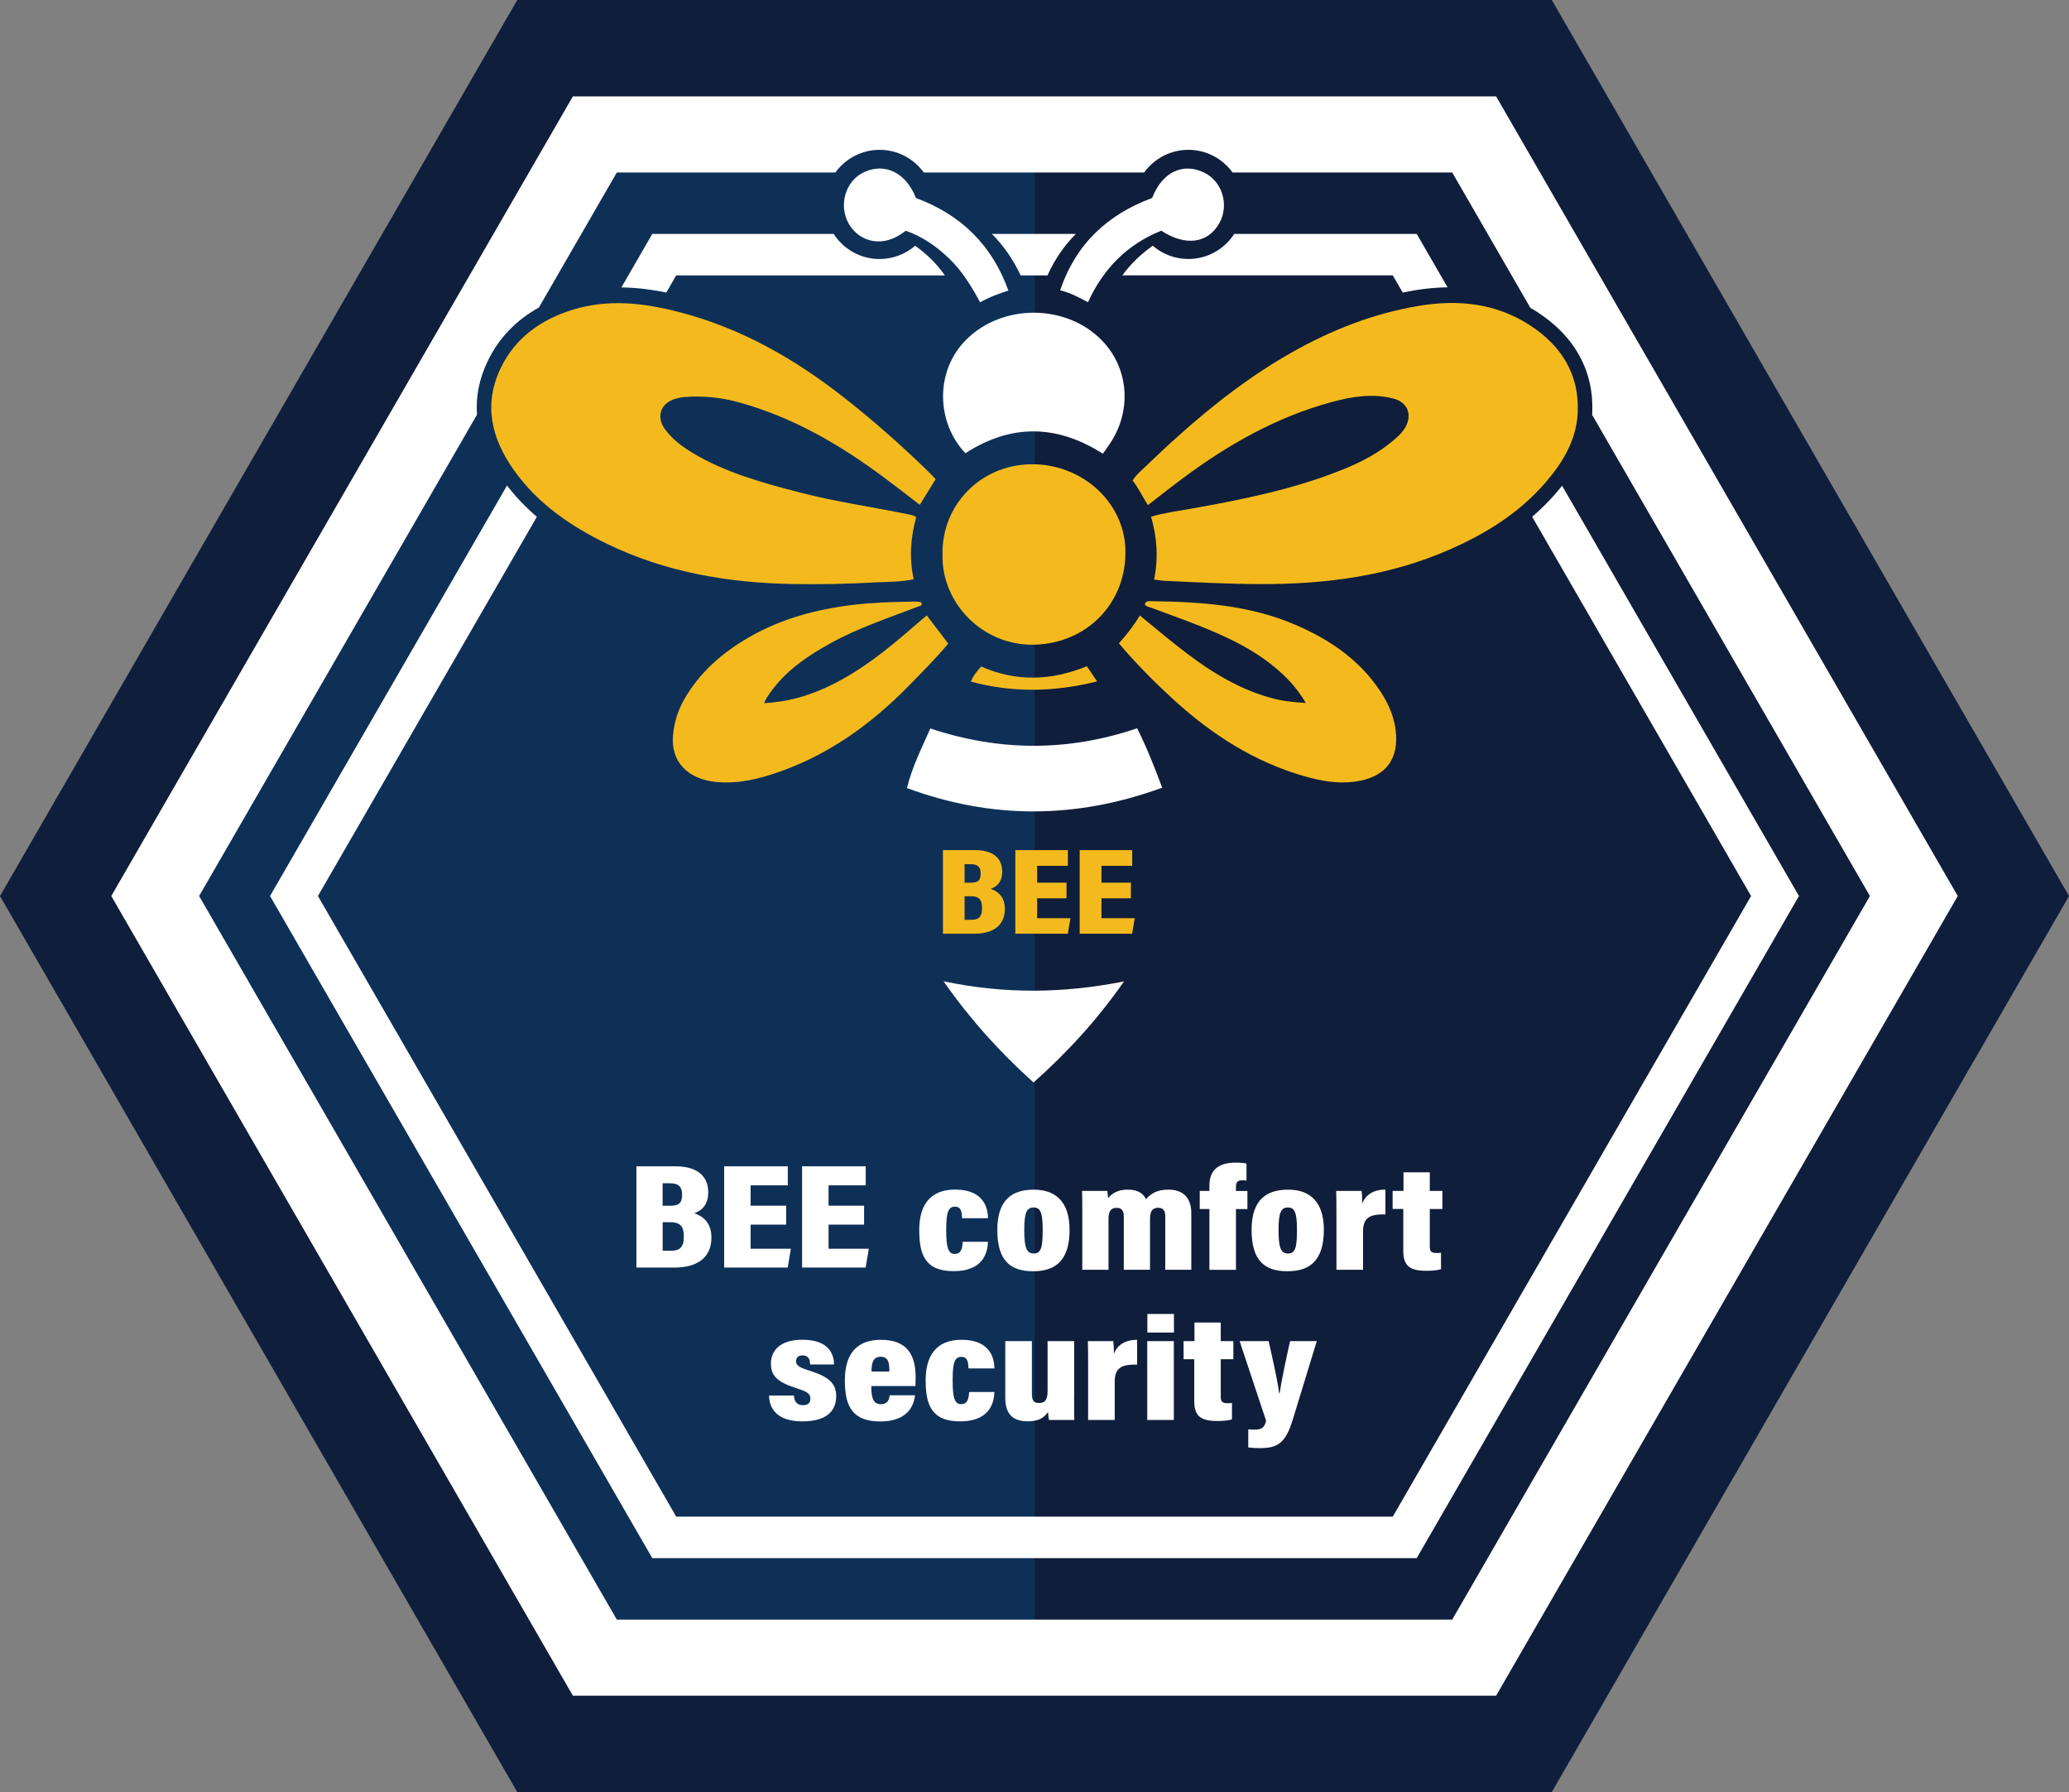 <?xml version="1.0" encoding="UTF-8"?>
<svg id="_レイヤー_1" data-name="レイヤー 1" xmlns="http://www.w3.org/2000/svg" viewBox="0 0 492.51 426.53">
  <rect x="0" y="0" width="492.51" height="426.53" fill="#808080" stroke="none"/>
  <defs>
    <style>
      .cls-1 {
        fill: #0f1e3b;
      }

      .cls-2 {
        fill: #fff;
      }

      .cls-3 {
        fill: #f4ba1d;
      }

      .cls-4 {
        fill: #0e3057;
      }
    </style>
  </defs>
  <polygon class="cls-1" points="369.39 0 123.13 0 0 213.27 123.13 426.53 369.39 426.53 492.51 213.27 369.39 0"/>
  <polygon class="cls-4" points="141.6 31.99 246.26 31.99 246.26 394.54 141.6 394.54 36.94 213.27 141.6 31.99"/>
  <path class="cls-2" d="M151.49,277.59h9.3c5.01,0,7.8,2.2,7.8,6.19,0,3.01-1.6,4.42-3.33,4.97,2,.69,4.09,2.21,4.09,5.79,0,4.78-3.37,7.15-8.77,7.15h-9.09v-24.1ZM159.44,286.99c2.37,0,2.93-.82,2.93-2.69s-.89-2.67-2.86-2.67h-1.78v5.35h1.71ZM157.73,297.69h2.03c1.99,0,3.02-.81,3.02-3.33s-.83-3.47-3.39-3.47h-1.65v6.8Z"/>
  <polygon class="cls-2" points="187.14 291.47 178.68 291.47 178.68 297.22 188.26 297.22 187.51 301.69 172.38 301.69 172.38 277.59 187.53 277.59 187.53 282.12 178.68 282.12 178.68 286.97 187.14 286.97 187.14 291.47"/>
  <polygon class="cls-2" points="205.69 291.47 197.23 291.47 197.23 297.22 206.81 297.22 206.06 301.69 190.93 301.69 190.93 277.59 206.08 277.59 206.08 282.12 197.23 282.12 197.23 286.97 205.69 286.97 205.69 291.47"/>
  <path class="cls-2" d="M235.17,295.55c-.08,2.66-1.17,7-8.16,7s-8.19-4.21-8.19-9.84,2.4-9.58,8.54-9.58c7.16,0,7.8,4.83,7.83,6.82h-6.19c-.03-1.4-.13-2.75-1.7-2.75s-2.06,1.38-2.06,5.5.43,5.75,2.01,5.75,1.83-1.37,1.92-2.89h6Z"/>
  <path class="cls-2" d="M254.61,292.64c0,7.44-3.39,9.93-8.7,9.93s-8.51-2.43-8.51-9.83,3.74-9.59,8.72-9.59,8.48,2.72,8.48,9.49M243.82,292.7c0,4.04.45,5.65,2.26,5.65s2.12-1.64,2.12-5.64-.49-5.32-2.16-5.32-2.22,1.3-2.22,5.31"/>
  <path class="cls-2" d="M257.63,289.26c0-3.68-.01-5.01-.06-5.81h6.01c.08.31.18,1.22.18,1.72,1.07-1.3,2.57-2.03,4.68-2.03,2.51,0,3.74.99,4.36,2.29.93-1.15,2.47-2.29,5.29-2.29,3.41,0,5.49,1.79,5.49,5.65v13.43h-6.2v-12.79c0-1.14-.41-1.97-1.68-1.97-1.46,0-1.95.9-1.95,2.74v12.01h-6.24v-12.75c0-1.36-.56-1.98-1.69-1.98-1.43,0-1.95.81-1.95,2.77v11.96h-6.24v-12.97Z"/>
  <path class="cls-2" d="M287.89,302.22v-14.46h-2.3v-4.31h2.3v-1.21c0-3.34,1.67-5.53,6.3-5.53,1.01,0,2.02.11,2.53.23v4.06c-.32-.06-.66-.08-1-.08-1.18,0-1.51.52-1.51,1.53v1.01h2.73v4.31h-2.73v14.46h-6.33Z"/>
  <path class="cls-2" d="M315.14,292.64c0,7.44-3.39,9.93-8.7,9.93s-8.51-2.43-8.51-9.83,3.74-9.59,8.72-9.59,8.48,2.72,8.48,9.49M304.35,292.7c0,4.04.45,5.65,2.26,5.65s2.12-1.64,2.12-5.64-.49-5.32-2.16-5.32-2.22,1.3-2.22,5.31"/>
  <path class="cls-2" d="M318.13,289.83c0-3.18-.01-5.11-.06-6.38h6.05c.06.42.14,1.37.14,3.05.74-2.05,2.63-3.37,5.53-3.36v5.9c-3.71-.07-5.33.75-5.33,4.08v9.1h-6.33v-12.39Z"/>
  <path class="cls-2" d="M331.49,283.45h2.6v-4.43h6.26v4.43h3v4.31h-3v8.98c0,1,.27,1.49,1.65,1.49.4,0,.64,0,1.02-.06v3.9c-1.1.36-2.67.39-3.53.39-4.09,0-5.45-1.34-5.45-4.79v-9.92h-2.54v-4.31Z"/>
  <path class="cls-2" d="M189,332.15c.03,1.14.52,2.3,2.12,2.3,1.24,0,1.79-.59,1.79-1.54,0-1.07-.57-1.62-2.93-2.37-5.06-1.59-6.47-3.09-6.47-6.06,0-2.82,1.99-5.61,7.47-5.61,6.38,0,7.55,3.51,7.55,5.88h-5.7c0-.85-.14-2.15-1.8-2.15-1,0-1.53.54-1.53,1.37,0,.98.64,1.46,3.14,2.24,4.64,1.46,6.41,3.06,6.41,6.05,0,3.79-2.55,6.04-8.04,6.04-5.97,0-7.9-2.99-7.94-6.15h5.94Z"/>
  <path class="cls-2" d="M207.41,329.89c0,2.45.28,4.32,2.25,4.32,1.77,0,2.03-1.26,2.1-2.11h6.05c-.16,1.26-.8,6.22-8.27,6.22s-8.42-4.77-8.42-9.87c0-6.33,2.94-9.56,8.55-9.56,6.43,0,8.29,3.76,8.29,8.95,0,.64-.03,1.67-.05,2.05h-10.48ZM211.71,326.44c0-1.82-.1-3.52-2.07-3.52s-2.18,1.79-2.18,3.52h4.25Z"/>
  <path class="cls-2" d="M236.71,331.3c-.08,2.66-1.17,7-8.17,7s-8.19-4.21-8.19-9.84,2.4-9.58,8.54-9.58c7.16,0,7.8,4.83,7.83,6.82h-6.19c-.03-1.4-.13-2.75-1.7-2.75s-2.06,1.38-2.06,5.5.43,5.75,2.01,5.75,1.83-1.37,1.92-2.89h6Z"/>
  <path class="cls-2" d="M255.69,332.09c0,3.08,0,4.94.04,5.88h-6.01c-.14-.58-.21-1.4-.25-1.9-1.08,1.64-2.6,2.21-4.82,2.21-3.22,0-5.35-1.4-5.35-5.57v-13.51h6.33v12.5c0,1.48.34,2.23,1.68,2.23,1.43,0,2.06-.71,2.06-2.83v-11.9h6.33v12.89Z"/>
  <path class="cls-2" d="M259.02,325.58c0-3.18-.02-5.11-.06-6.38h6.05c.06.42.14,1.37.14,3.05.74-2.05,2.63-3.37,5.53-3.36v5.9c-3.71-.07-5.33.75-5.33,4.08v9.1h-6.33v-12.39Z"/>
  <path class="cls-2" d="M273.09,319.2h6.33v18.77h-6.33v-18.77ZM273.12,312.74h6.33v4.42h-6.33v-4.42Z"/>
  <path class="cls-2" d="M281.73,319.2h2.6v-4.43h6.26v4.43h3v4.31h-3v8.98c0,1,.27,1.49,1.65,1.49.4,0,.64,0,1.02-.06v3.9c-1.1.36-2.67.39-3.53.39-4.09,0-5.45-1.34-5.45-4.79v-9.92h-2.54v-4.31Z"/>
  <path class="cls-2" d="M301.99,319.2c1.04,4.63,2.26,9.99,2.48,12.37h.14c.42-2.82,1.41-7.6,2.48-12.37h6.36l-5.69,18.6c-1.79,5.86-3.69,6.87-8.01,6.87-.87,0-1.83-.06-2.61-.17v-4.3c.39.04,1.08.07,1.52.07,1.72,0,2.38-.56,2.72-2.13l-6.3-18.94h6.91Z"/>
  <path class="cls-3" d="M224.45,202.34h7.68c4.14,0,6.44,1.82,6.44,5.11,0,2.48-1.32,3.65-2.75,4.1,1.65.57,3.38,1.83,3.38,4.78,0,3.94-2.78,5.9-7.24,5.9h-7.5v-19.89ZM231.02,210.1c1.96,0,2.42-.68,2.42-2.22s-.74-2.2-2.36-2.2h-1.47v4.42h1.41ZM229.6,218.92h1.68c1.64,0,2.49-.67,2.49-2.75s-.69-2.86-2.8-2.86h-1.36v5.61Z"/>
  <polygon class="cls-3" points="253.88 213.8 246.89 213.8 246.89 218.54 254.81 218.54 254.19 222.23 241.69 222.23 241.69 202.34 254.2 202.34 254.2 206.08 246.89 206.08 246.89 210.08 253.88 210.08 253.88 213.8"/>
  <polygon class="cls-3" points="269.2 213.8 262.2 213.8 262.2 218.54 270.12 218.54 269.5 222.23 257.01 222.23 257.01 202.34 269.51 202.34 269.51 206.08 262.2 206.08 262.2 210.08 269.2 210.08 269.2 213.8"/>
  <path class="cls-3" d="M274.72,137.94c1.04-5.11.72-9.99-.72-14.96,3.14-.94,6.33-1.34,9.48-1.9,12.45-2.21,24.83-4.69,36.59-9.5,4.48-1.83,8.73-4.13,12.36-7.41.79-.71,1.53-1.47,2.07-2.4,1.75-3,.6-6.03-2.77-6.9-5-1.3-9.96-.48-14.8.84-12.96,3.52-24.44,10.02-35.15,17.96-2.83,2.1-5.6,4.29-8.53,6.55-1.28-1.94-2.18-4.05-3.65-5.85.78-1.28,1.88-2.18,2.88-3.14,10.71-10.32,21.96-19.97,34.98-27.33,9.49-5.37,19.54-9.32,30.33-11.11,9.27-1.54,18.26-.64,26.33,4.58,7.52,4.86,11.9,11.72,11.44,20.93-.32,6.45-3.53,11.75-7.64,16.52-6.33,7.34-14.35,12.28-23.13,16.1-14.3,6.22-29.36,8.15-44.81,8.1-7.6-.03-15.18-.42-22.77-.78-.76-.04-1.51-.18-2.45-.3"/>
  <path class="cls-3" d="M222.72,114.05c-1.29,2.09-2.49,4.03-3.77,6.1-2.89-2.21-5.65-4.38-8.47-6.47-10.55-7.86-21.79-14.4-34.6-17.92-4.24-1.17-8.54-1.61-12.92-1.27-.76.06-1.52.22-2.25.44-3.48,1.05-4.58,4.31-2.42,7.23,1.74,2.36,4.03,4.1,6.52,5.6,7.92,4.76,16.71,7.15,25.55,9.45,8.6,2.24,17.4,3.45,26.08,5.26.58.12,1.15.19,1.65.64-1.33,4.83-1.7,9.71-.59,14.74-2.96.68-5.92.6-8.83.75-6.7.37-13.42.53-20.14.4-15.28-.3-30.09-2.81-43.97-9.53-8.68-4.21-16.52-9.54-22.21-17.55-5.39-7.58-7.34-15.71-3.11-24.41,3.49-7.18,9.57-11.46,17.09-13.79,8.46-2.61,16.89-1.62,25.23.53,14.67,3.77,27.53,11.09,39.36,20.38,7.14,5.61,13.93,11.6,20.41,17.96.46.45.88.93,1.39,1.47"/>
  <path class="cls-3" d="M266.35,153.11c1.93-2.12,3.51-4.23,4.99-6.61,3.07,2.51,5.99,4.96,8.98,7.32,6.69,5.27,13.73,9.93,22.07,12.25,2.64.74,5.33,1.08,8.45,1.24-2.18-3.71-4.81-6.42-7.79-8.82-6.04-4.89-13.1-7.84-20.25-10.6-2.96-1.14-5.96-2.18-8.93-3.3-.46-.18-1.05-.21-1.35-.74.18-.82.87-.76,1.4-.76,11.75.14,23.42.88,34.42,5.61,7.63,3.28,14.43,7.73,19.37,14.58,2.26,3.13,4,6.51,4.5,10.42.93,7.18-2.57,11.47-9.94,12.37-4.01.49-7.87-.21-11.67-1.29-11.98-3.41-22.15-9.95-31.26-18.28-4.56-4.17-8.91-8.55-13.01-13.39"/>
  <path class="cls-3" d="M181.85,167.36c5.23-.27,9.85-1.52,14.27-3.49,8.12-3.62,14.93-9.12,21.56-14.9.66-.58,1.33-1.16,2-1.73.26-.23.54-.43.94-.75,1.69,2.22,3.35,4.4,5.1,6.69-2.96,3.55-6.27,6.86-9.55,10.21-8.82,8.97-18.82,16.17-30.79,20.36-4.84,1.69-9.79,2.88-15.02,2.35-6.76-.69-10.72-4.92-10.15-11.09.27-2.96,1.1-5.77,2.57-8.38,3.73-6.61,9.24-11.37,15.74-15.08,7.57-4.32,15.8-6.52,24.42-7.57,4.63-.56,9.26-.71,13.91-.78.86-.01,1.73-.08,2.52.22.17.86-.42.79-.83.95-6.96,2.68-14.07,5.02-20.64,8.62-5.3,2.9-10.28,6.22-14,11.11-.5.65-.96,1.34-1.41,2.03-.18.28-.3.6-.61,1.22"/>
  <path class="cls-3" d="M224.36,131.95c-.22-11.75,9.04-21.24,20.94-21.45,12.12-.22,22.2,8.9,22.59,20.14.44,12.73-9.07,22.49-21.62,22.8-12.41.32-22.2-9.96-21.91-21.49"/>
  <path class="cls-2" d="M262.55,108c-11-7-21.84-7.16-32.74-.13-6.91-7.28-7.39-19.62.35-27.18,8.65-8.45,23.63-8.34,32.09.28,6.42,6.54,7.26,16.64,2.03,24.51-.55.83-1.13,1.64-1.74,2.52"/>
  <path class="cls-2" d="M215.89,187.56c1.26-5.07,3.51-9.52,5.57-14.18,16.39,5.47,32.75,5.54,49.23-.04,2.3,4.59,4.16,9.3,5.96,14.14-20.39,7.44-40.5,7.58-60.77.08"/>
  <path class="cls-2" d="M267.56,233.59c-6.33,9.09-13.46,16.87-21.53,24.05-7.94-7.11-15-14.93-21.43-24.08,14.53,3.06,28.57,2.88,42.96.03"/>
  <path class="cls-2" d="M218.03,47.13c10.74,3.98,18.11,11.18,22.01,22.03-2.39.75-4.57,1.57-6.73,2.79-2.04-3.76-4.23-7.37-7.29-10.34-3.03-2.93-6.42-5.32-10.42-6.69-5.44,4.38-11.11,2.63-13.56-1.68-2.5-4.38-.79-10.19,3.6-12.25,5.01-2.35,10.06.12,12.39,6.14"/>
  <path class="cls-2" d="M276.44,54.9c-8.04,3.25-13.75,8.93-17.45,17.03-2.01-1.04-4.03-2.21-6.63-2.83,3.75-11.07,11.3-18.06,21.9-21.98,2.35-6.1,7.2-8.48,12.29-6.09,4.37,2.05,6.12,7.69,3.73,12.03-2.69,4.89-8.09,5.62-13.84,1.85"/>
  <path class="cls-3" d="M231.09,162.23c.59-1.35,1.42-2.47,2.48-3.59,8.32,3.69,16.71,3.38,25.15-.07.79,1.17,1.54,2.28,2.43,3.61-10.12,2.53-20.04,2.75-30.05.05"/>
  <path class="cls-2" d="M249.35,65.55c1.73-3.84,3.99-7.11,6.74-9.87h-19.97c2.78,2.79,5.05,6.07,6.84,9.87h6.39ZM333.91,69.64c.98-.2,1.97-.4,2.96-.56,2.66-.44,5.24-.66,7.71-.7l-7.34-12.71h-43.44c-2.31,3.59-6.33,5.97-10.92,5.97-3.24,0-6.19-1.19-8.47-3.15-2.78,1.95-5.22,4.27-7.25,7.05h64.38l2.37,4.1ZM160.97,65.55h63.96c-1.01-1.39-2.09-2.73-3.34-3.94-1.18-1.14-2.43-2.18-3.74-3.12-2.28,1.96-5.23,3.16-8.48,3.16-4.58,0-8.61-2.38-10.92-5.97h-43.18l-7.35,12.73c3.34.04,6.82.43,10.69,1.22l2.35-4.08ZM371.85,115.62c-.47.59-.94,1.15-1.39,1.67-1.75,2.04-3.67,3.92-5.74,5.71l52.11,90.26-85.29,147.72h-170.57l-85.29-147.72,52.11-90.25c-2.68-2.3-5.03-4.77-7.1-7.45l-56.41,97.7,90.99,157.59h181.97l90.99-157.59-56.38-97.65ZM356.14,22.94h-219.77L26.49,213.26l109.88,190.33h219.77l109.89-190.33L356.14,22.94ZM345.69,385.48h-198.86L47.4,213.26l66.14-114.56c-.31-4.32.54-8.62,2.6-12.85,2.63-5.42,6.71-9.64,12.13-12.65l18.56-32.15h52.03c2.36-3.26,6.19-5.39,10.52-5.39s8.16,2.13,10.52,5.39h52.46c2.36-3.26,6.19-5.39,10.52-5.39s8.16,2.13,10.52,5.39h52.29l18.61,32.23c.52.3,1.05.6,1.56.93,9.11,5.88,13.66,14.28,13.16,24.28,0,.08-.02.16-.03.23l66.13,114.54-99.43,172.22Z"/>
</svg>
